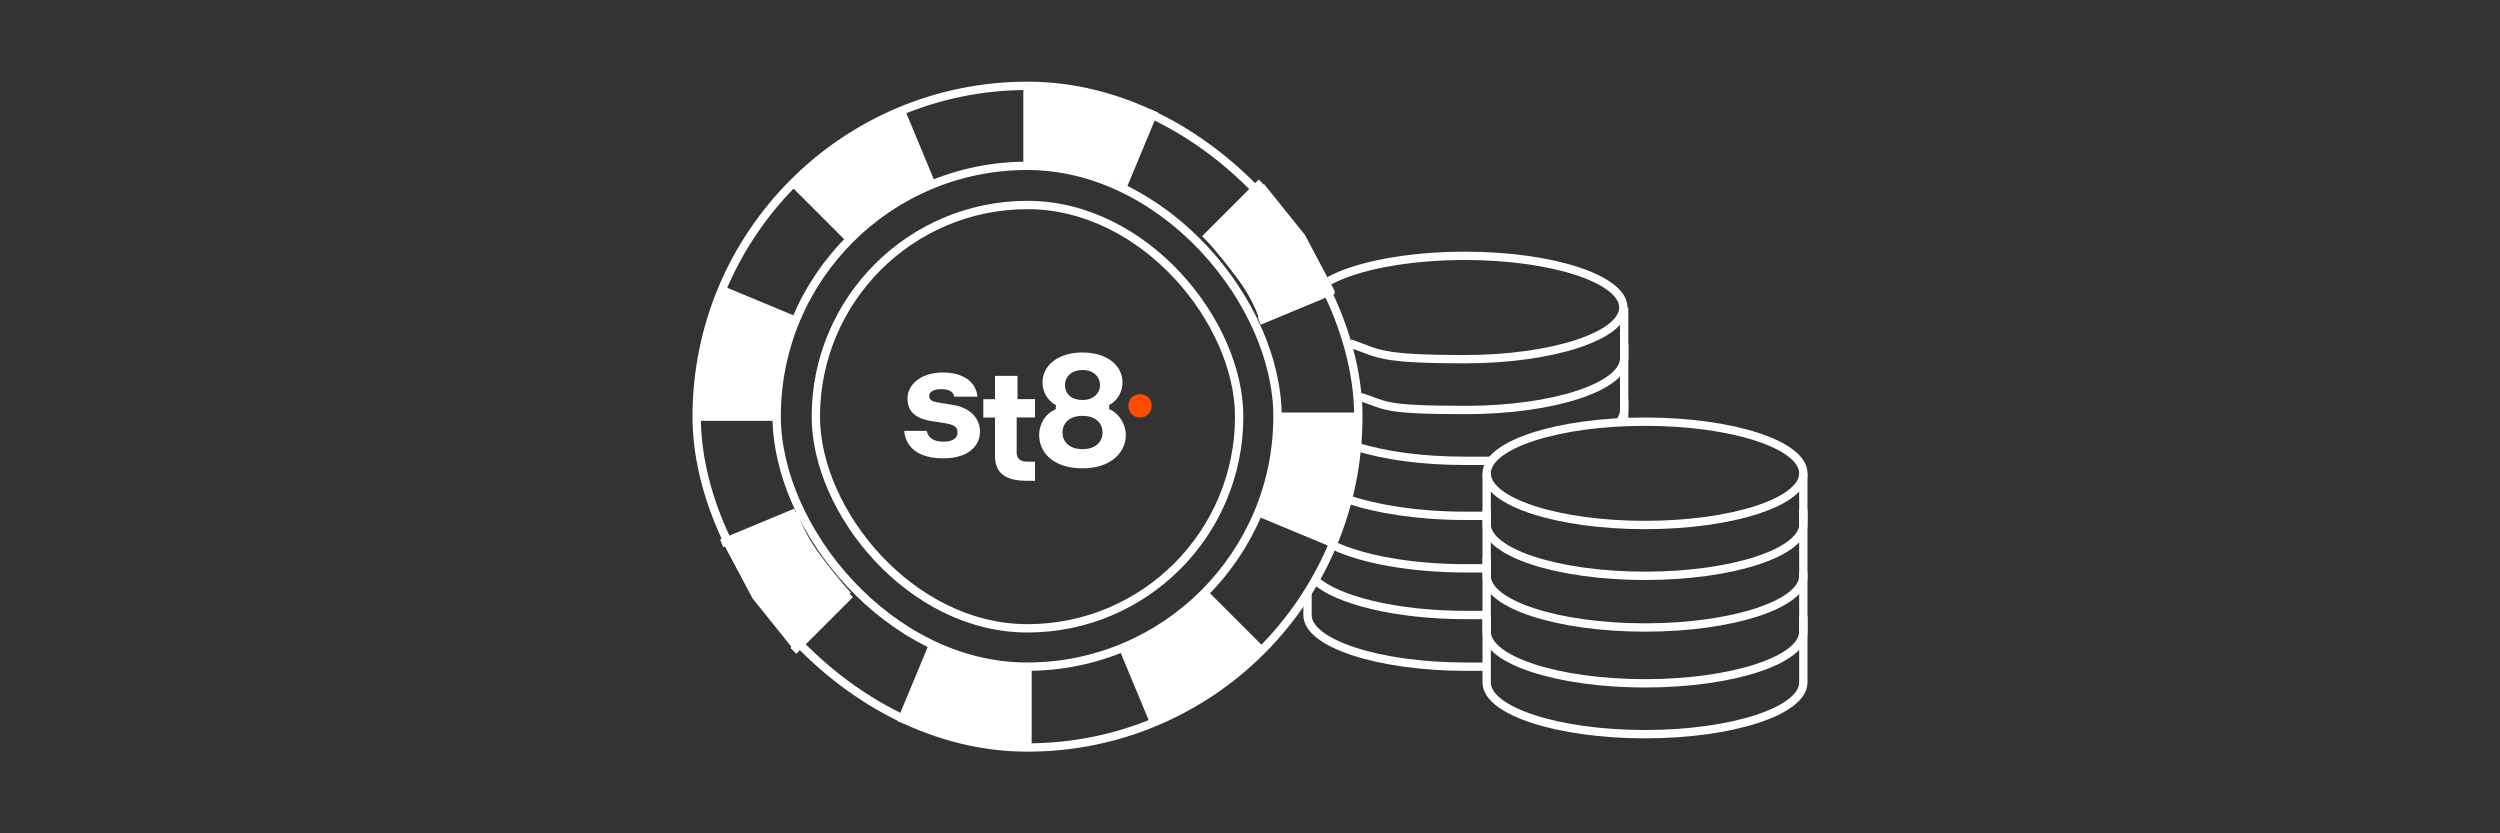 <?xml version="1.0" encoding="UTF-8"?>
<svg xmlns="http://www.w3.org/2000/svg" xmlns:i="http://ns.adobe.com/AdobeIllustrator/10.0/" id="Warstwa_1" version="1.1" viewBox="0 0 300 100">
  <rect x="0" y="0" width="300" height="100" fill="#333333" stroke="none"/>
  <defs>
    <style>
      .st0 {
        fill: none;
        stroke: #fff;
        stroke-miterlimit: 10;
      }

      .st1 {
        fill: #fff;
      }

      .st2 {
        fill: #ff4d00;
      }
    </style>
  </defs>
  <g>
    <line class="st0" x1="123.3" y1="10.3" x2="123.3" y2="19.9"></line>
    <line class="st0" x1="123.3" y1="80.1" x2="123.3" y2="89.7"></line>
    <line class="st0" x1="163" y1="50" x2="153.4" y2="50"></line>
    <line class="st0" x1="93.2" y1="50" x2="83.6" y2="50"></line>
    <line class="st0" x1="151.4" y1="21.9" x2="144.6" y2="28.7"></line>
    <line class="st0" x1="102" y1="71.3" x2="95.2" y2="78.1"></line>
    <line class="st0" x1="151.4" y1="78.1" x2="144.6" y2="71.3"></line>
    <line class="st0" x1="102" y1="28.7" x2="95.2" y2="21.9"></line>
    <line class="st0" x1="108.1" y1="13.3" x2="111.8" y2="22.2"></line>
    <line class="st0" x1="134.8" y1="77.8" x2="138.5" y2="86.7"></line>
    <line class="st0" x1="160" y1="34.8" x2="151.1" y2="38.5"></line>
    <line class="st0" x1="95.5" y1="61.5" x2="86.6" y2="65.2"></line>
    <line class="st0" x1="138.5" y1="13.3" x2="134.8" y2="22.2"></line>
    <line class="st0" x1="111.8" y1="77.8" x2="108.1" y2="86.7"></line>
    <line class="st0" x1="160" y1="65.2" x2="151.1" y2="61.5"></line>
    <line class="st0" x1="95.5" y1="38.5" x2="86.6" y2="34.8"></line>
  </g>
  <g>
    <path id="Path_859" class="st1" d="M117.3,47.6c-.2-1.8-1.7-2.9-4.2-2.9s-4.2,1.4-4.2,3.1,1.1,2.4,2.7,2.7l1.9.3c1,.2,1.4.4,1.4,1.1s-.6,1.1-1.7,1.1-1.8-.4-2-1.3h-2.7c.2,2,1.7,3.3,4.7,3.3s4.4-1.5,4.4-3.2-1.3-2.9-3.2-3.2l-1.8-.3c-.7-.1-1.1-.3-1.1-.8s.6-.8,1.4-.8,1.5.2,1.6.9h2.7Z"></path>
    <path id="Path_860" class="st1" d="M133.1,48.6c1-.5,1.6-1.6,1.6-2.7,0-2-1.8-3.6-4.8-3.6s-4.8,1.6-4.8,3.6c0,1.1.6,2.2,1.6,2.7v.5c-1.2.5-2,1.7-2,3.1,0,2.2,1.8,4,5.2,4s5.2-1.9,5.2-4c0-1.3-.8-2.6-2-3.1v-.5ZM129.9,44.4c1.3,0,2.1.8,2.1,1.8s-.8,1.8-2.1,1.8-2.1-.7-2.1-1.8c0-1,.8-1.8,2.1-1.8ZM129.9,53.9c-1.6,0-2.4-.9-2.4-2s.8-2,2.4-2,2.4.9,2.4,2-.8,2-2.4,2h0Z"></path>
    <path id="Path_861" class="st1" d="M122.1,47.9v-2.8h-2.7v2.8h-1.4v2.2h1.4v4.6c0,2.4,1.7,3,3.9,3h.9v-2.3h-.9c-.9,0-1.3-.4-1.3-1.1v-4.2h2.2v-2.2h-2.2Z"></path>
    <path id="Path_862" class="st2" d="M138.2,48.7c0,.8-.6,1.4-1.4,1.4-.8,0-1.4-.6-1.4-1.4s.6-1.4,1.4-1.4c0,0,0,0,0,0,.8,0,1.4.6,1.4,1.4,0,0,0,0,0,0Z"></path>
  </g>
  <path class="st1" d="M138.5,13.3l-3.7,8.9s-1.9-1.2-5.8-1.7c-4-.5-5.7-.5-5.7-.5v-9.7l7.8.8,7.4,2.3ZM112.2,77.8l-3.7,8.9,7.4,2.3,7.8.8v-9.7s-1.7,0-5.7-.5c-4-.5-5.8-1.7-5.8-1.7ZM151.2,38.6l9-3.6-3.6-6.8-4.9-6.1-6.9,6.8s1.2,1.2,3.6,4.4c2.4,3.2,2.8,5.4,2.8,5.4ZM95.7,61.4l-9,3.6,3.6,6.8,4.9,6.1,6.9-6.8s-1.2-1.2-3.6-4.4c-2.4-3.2-2.8-5.4-2.8-5.4ZM153.6,50s0,1.7-.6,5.7c-.6,4-1.8,5.8-1.8,5.8l8.9,3.8,2.3-7.4.8-7.8h-9.7ZM94,44.3c.6-4,1.8-5.8,1.8-5.8l-8.9-3.8-2.3,7.4-.8,7.8h9.7c0,0,0-1.7.6-5.6ZM140.4,74.8c-3.2,2.4-5.4,2.9-5.4,2.9l3.7,8.9,6.8-3.6,6.1-5-6.8-6.8s-1.2,1.2-4.4,3.6ZM108.3,13.4l-6.8,3.6-6.1,5,6.8,6.8s1.2-1.2,4.4-3.6c3.2-2.4,5.4-2.9,5.4-2.9l-3.7-8.9Z"></path>
  <g>
    <rect class="st0" x="83.6" y="10.3" width="79.4" height="79.4" rx="39.7" ry="39.7"></rect>
    <rect class="st0" x="93.2" y="19.9" width="60.1" height="60.1" rx="30.1" ry="30.1"></rect>
    <rect class="st0" x="97.9" y="24.6" width="50.8" height="50.8" rx="25.4" ry="25.4"></rect>
    <g>
      <path class="st0" d="M159.5,33.7c3.3-1.8,9.4-3,16.3-3,10.5,0,19,2.8,19,6.2s-8.5,6.2-19,6.2-10.3-.7-13.8-1.9"></path>
      <path class="st0" d="M194.9,36.9v6.1c0,3.4-8.5,6.2-19,6.2s-9.4-.6-12.8-1.6"></path>
      <path class="st0" d="M178.9,55.3c-1,0-2,0-3.1,0-5,0-9.6-.6-13-1.7"></path>
      <path class="st0" d="M194.9,41.3v7.9c0,.5-.2,1-.5,1.4"></path>
      <path class="st0" d="M178.3,61.9c-.8,0-1.6,0-2.5,0-5.6,0-10.6-.8-14.1-2"></path>
      <line class="st0" x1="194.9" y1="47.9" x2="194.9" y2="50.6"></line>
      <path class="st0" d="M178.4,68.2c-.8,0-1.7,0-2.5,0-6.6,0-12.4-1.1-15.8-2.7"></path>
      <path class="st0" d="M178.4,73.8c-.8,0-1.7,0-2.5,0-8.4,0-15.5-1.8-18.1-4.2"></path>
      <path class="st0" d="M178.4,80c-.8,0-1.7,0-2.5,0-10.5,0-19-2.8-19-6.2v-2.6"></path>
      <ellipse class="st0" cx="197.4" cy="56.8" rx="19" ry="6.2"></ellipse>
      <path class="st0" d="M216.4,56.8v6.1c0,3.4-8.5,6.2-19,6.2s-19-2.8-19-6.2v-6.1"></path>
      <path class="st0" d="M216.4,61.2v7.9c0,3.4-8.5,6.2-19,6.2s-19-2.8-19-6.2v-7.9"></path>
      <path class="st0" d="M216.4,68.7v7.1c0,3.4-8.5,6.2-19,6.2s-19-2.8-19-6.2v-8.9"></path>
      <path class="st0" d="M216.4,74v7.9c0,3.4-8.5,6.2-19,6.2s-19-2.8-19-6.2v-7.9"></path>
    </g>
  </g>
</svg>
